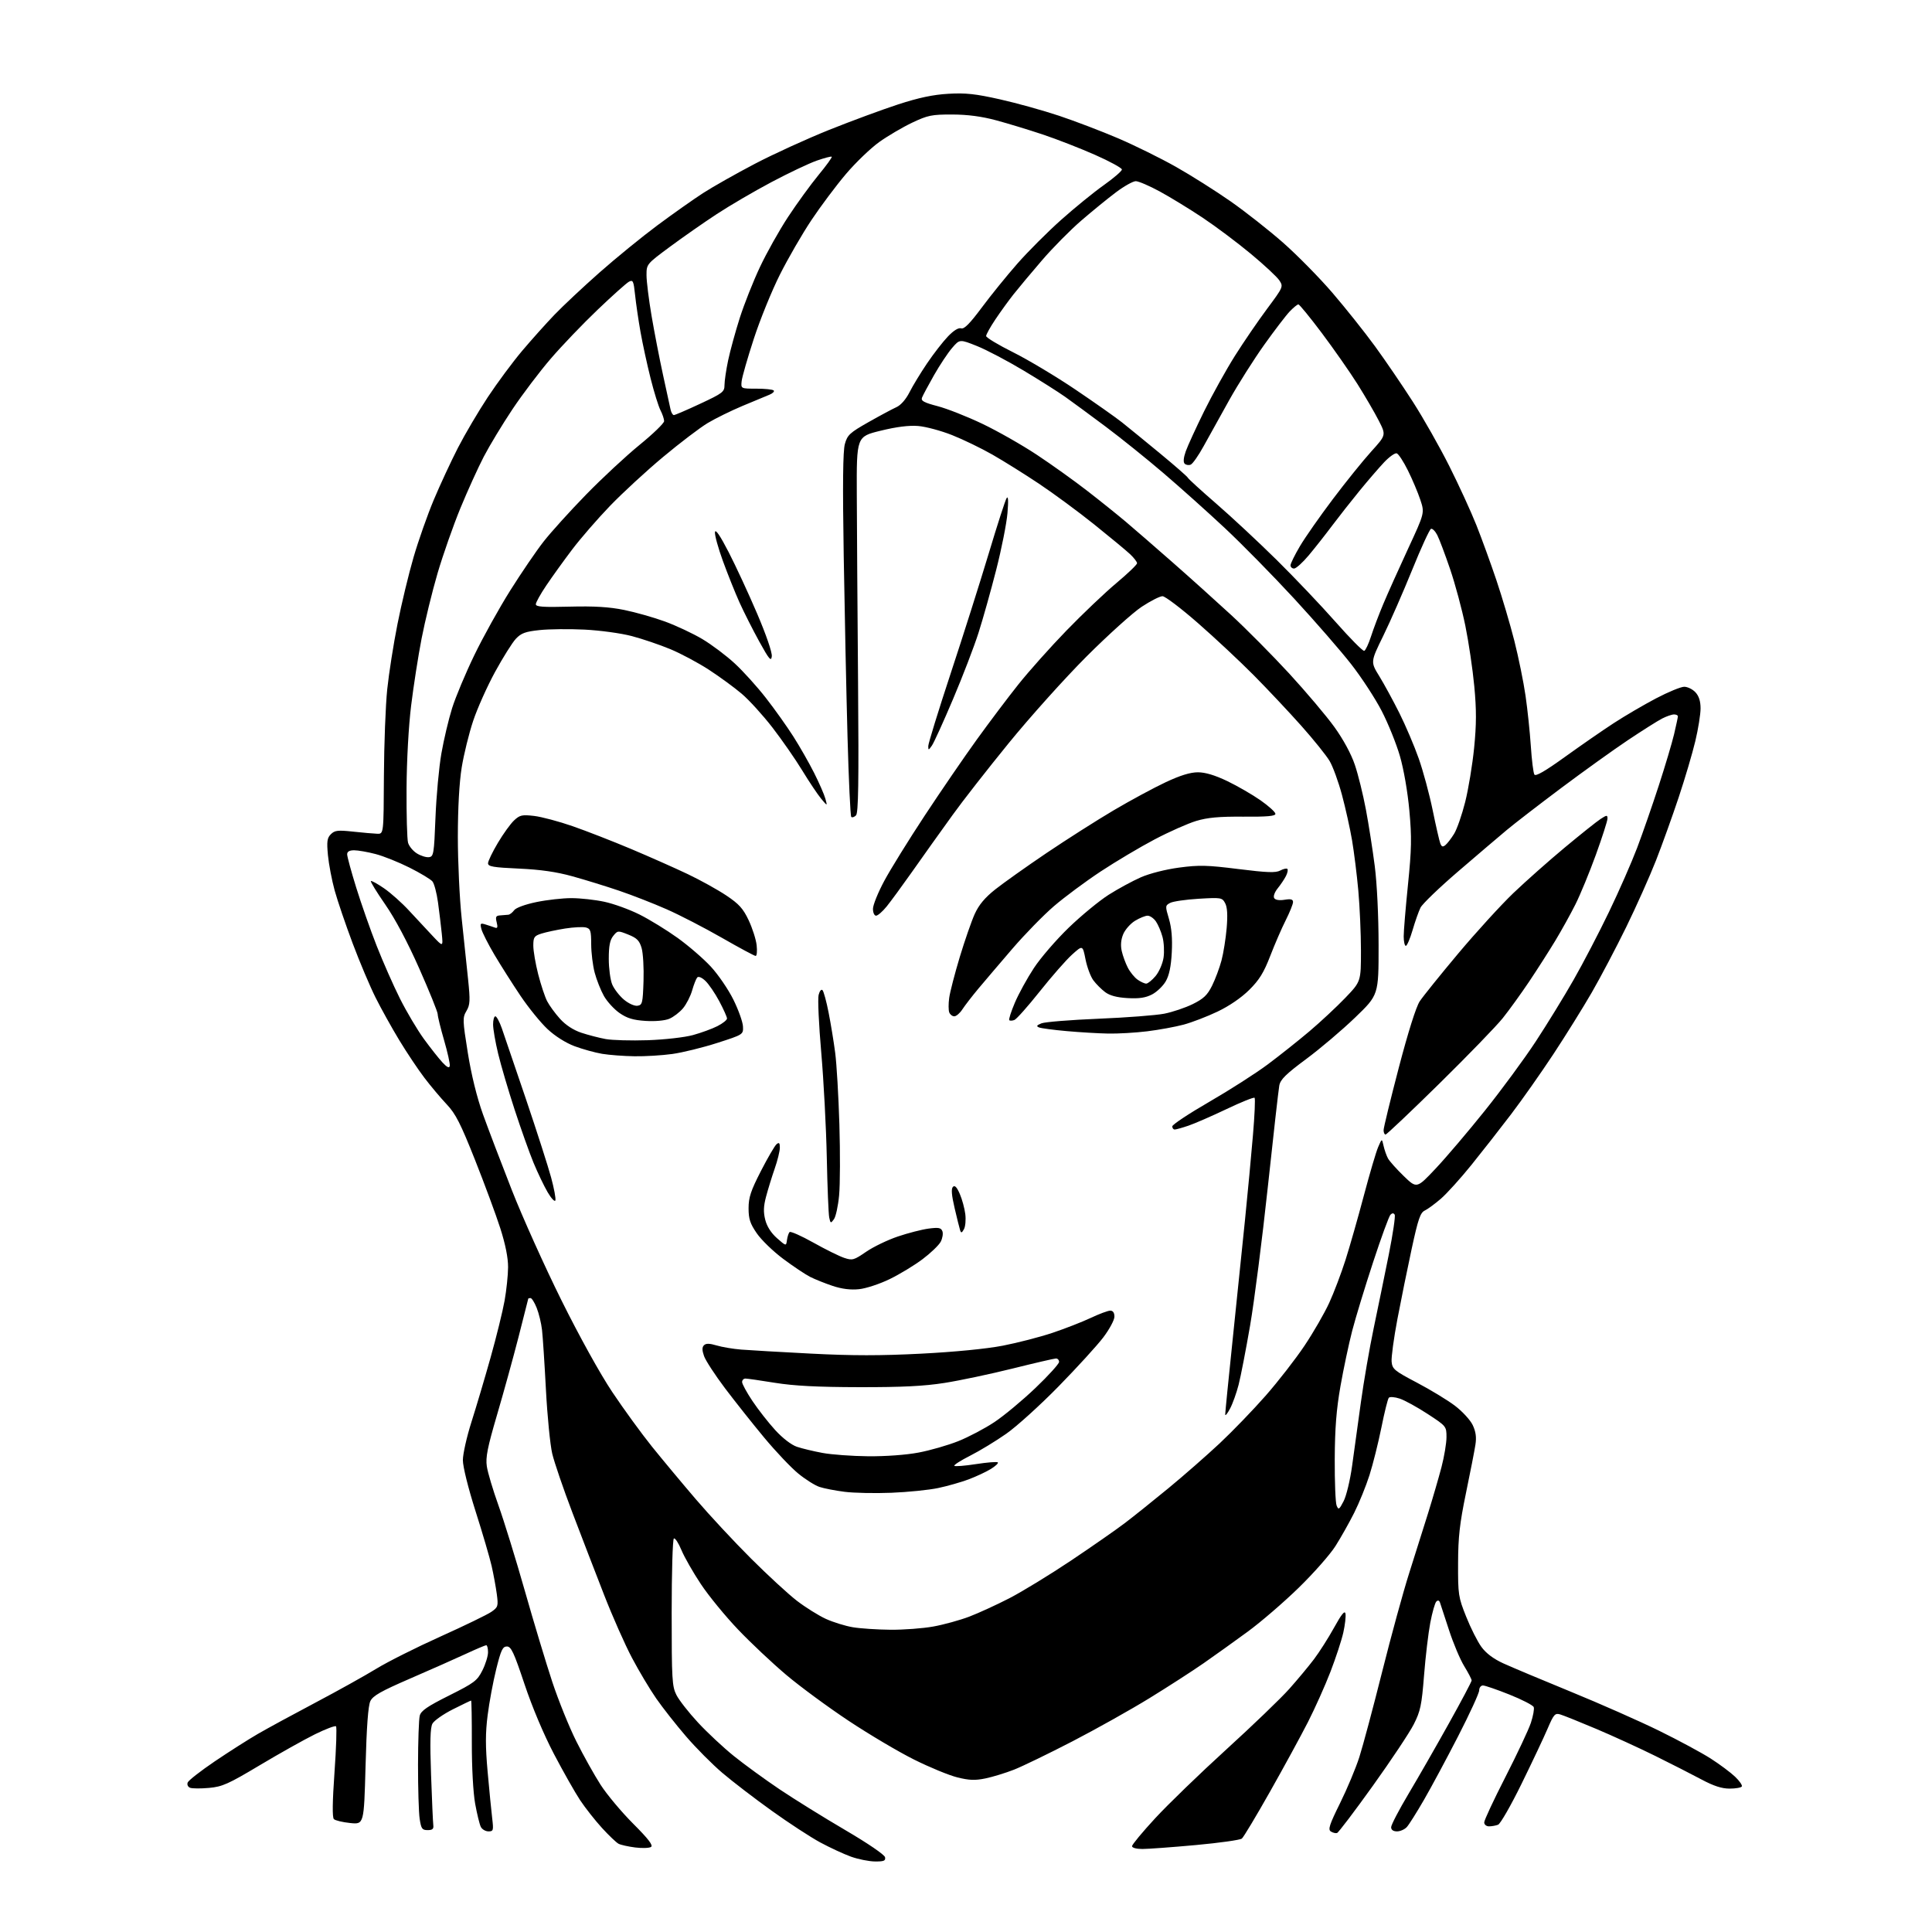 <?xml version="1.0" encoding="UTF-8" standalone="no"?>
<svg 
  version="1.1" 
  xmlns="http://www.w3.org/2000/svg" 
  xmlns:xlink="http://www.w3.org/1999/xlink" 
  xmlns:svg="http://www.w3.org/2000/svg"
  xmlns:rdf="http://www.w3.org/1999/02/22-rdf-syntax-ns#"
  xmlns:cc="http://creativecommons.org/ns#"
  xmlns:dc="http://purl.org/dc/elements/1.1/"
  viewBox="0 0 768 768"
  width="768"
  height="768"
>
<style>svg {background-color: white; }</style>"
<path stroke="none" fill="black" fill-rule="evenodd" d="M347.82,739.96C345.45,739.94 341.15,739.08 338.27,738.05C335.40,737.01 329.91,734.47 326.07,732.40C322.24,730.33 313.56,724.67 306.80,719.82C300.03,714.98 291.21,708.21 287.19,704.79C283.16,701.37 276.64,694.81 272.69,690.21C268.73,685.61 263.41,678.84 260.86,675.17C258.31,671.50 253.97,664.23 251.21,659.00C248.44,653.77 243.46,642.52 240.14,634.00C236.81,625.48 231.15,610.78 227.56,601.35C223.96,591.91 220.35,581.34 219.52,577.85C218.70,574.36 217.57,562.95 217.02,552.50C216.47,542.05 215.77,531.32 215.46,528.65C215.16,525.98 214.20,522.05 213.34,519.90C212.49,517.76 211.38,516.00 210.89,516.00C210.40,516.00 209.99,516.11 209.99,516.25C209.98,516.39 208.24,523.25 206.12,531.50C204.00,539.75 200.15,553.70 197.56,562.50C193.76,575.45 192.99,579.34 193.52,582.90C193.87,585.32 195.96,592.30 198.14,598.40C200.33,604.51 205.05,619.78 208.62,632.35C212.19,644.91 217.11,661.22 219.55,668.60C221.99,675.97 226.29,686.62 229.12,692.25C231.94,697.89 236.28,705.65 238.76,709.50C241.24,713.35 247.05,720.29 251.67,724.92C257.78,731.03 259.72,733.57 258.79,734.19C258.08,734.65 255.25,734.75 252.50,734.40C249.75,734.05 246.77,733.39 245.88,732.92C244.99,732.45 242.03,729.62 239.29,726.63C236.56,723.64 232.64,718.66 230.59,715.58C228.55,712.49 223.87,704.23 220.20,697.23C216.14,689.48 211.56,678.63 208.51,669.50C204.28,656.84 203.19,654.50 201.50,654.50C199.81,654.50 199.15,655.91 197.26,663.50C196.03,668.45 194.49,676.68 193.85,681.80C192.94,688.93 192.94,694.17 193.84,704.30C194.49,711.56 195.30,719.86 195.65,722.75C196.23,727.62 196.13,728.00 194.17,728.00C193.02,728.00 191.66,727.21 191.15,726.25C190.65,725.29 189.63,721.12 188.88,717.00C188.09,712.60 187.54,702.58 187.56,692.75C187.58,683.54 187.45,676.00 187.27,676.00C187.09,676.00 183.83,677.57 180.01,679.49C176.20,681.41 172.54,683.98 171.89,685.20C171.03,686.81 170.88,692.37 171.35,705.46C171.70,715.38 172.10,724.40 172.24,725.50C172.44,727.03 171.92,727.50 170.00,727.50C167.80,727.50 167.42,726.95 166.82,723.00C166.45,720.52 166.16,710.85 166.17,701.50C166.19,692.15 166.49,683.38 166.86,682.00C167.37,680.04 169.88,678.32 178.51,674.00C188.53,668.99 189.70,668.11 191.75,664.04C192.99,661.58 194.00,658.32 194.00,656.79C194.00,655.25 193.68,654.00 193.29,654.00C192.91,654.00 189.19,655.57 185.04,657.50C180.89,659.42 170.98,663.82 163.00,667.27C151.43,672.28 148.25,674.08 147.22,676.22C146.35,678.03 145.73,686.44 145.31,702.08C144.68,725.25 144.68,725.25 139.20,724.68C136.18,724.37 133.27,723.67 132.72,723.12C132.06,722.46 132.14,716.19 132.97,704.50C133.66,694.81 133.93,686.59 133.57,686.24C133.22,685.89 129.46,687.31 125.21,689.40C120.97,691.49 111.11,697.02 103.29,701.69C90.78,709.17 88.37,710.25 83.11,710.72C79.82,711.02 76.44,711.00 75.58,710.67C74.70,710.33 74.28,709.43 74.61,708.57C74.93,707.74 79.76,703.97 85.34,700.19C90.93,696.41 98.65,691.49 102.50,689.26C106.35,687.03 116.70,681.41 125.50,676.76C134.30,672.11 145.14,666.07 149.59,663.35C154.04,660.62 165.51,654.86 175.09,650.55C184.66,646.24 193.77,641.82 195.33,640.73C197.99,638.87 198.12,638.47 197.48,633.63C197.10,630.81 196.18,625.80 195.43,622.50C194.68,619.20 191.80,609.39 189.03,600.70C186.10,591.48 184.00,583.04 184.00,580.43C184.00,577.97 185.54,571.13 187.42,565.23C189.30,559.33 192.73,547.77 195.04,539.55C197.35,531.32 199.84,521.20 200.58,517.05C201.32,512.90 201.95,506.92 201.97,503.76C201.99,500.00 200.92,494.66 198.88,488.27C197.16,482.90 192.62,470.64 188.80,461.01C183.08,446.60 181.09,442.70 177.58,439.00C175.24,436.52 171.26,431.80 168.75,428.50C166.23,425.20 161.72,418.45 158.72,413.50C155.72,408.55 151.47,400.90 149.27,396.50C147.07,392.10 142.98,382.43 140.19,375.00C137.40,367.57 134.18,358.12 133.04,354.00C131.91,349.88 130.70,343.55 130.36,339.95C129.85,334.46 130.04,333.10 131.53,331.61C133.07,330.07 134.29,329.93 140.41,330.59C144.31,331.01 148.62,331.39 150.00,331.43C152.50,331.50 152.50,331.50 152.61,308.50C152.68,295.85 153.27,280.32 153.93,274.00C154.59,267.68 156.43,255.97 158.02,248.00C159.60,240.03 162.47,228.10 164.40,221.50C166.32,214.90 169.94,204.64 172.43,198.70C174.93,192.76 179.25,183.45 182.04,178.01C184.84,172.57 190.20,163.48 193.95,157.81C197.71,152.14 203.82,143.90 207.53,139.50C211.25,135.10 217.03,128.64 220.39,125.14C223.75,121.64 231.82,114.07 238.33,108.32C244.84,102.57 255.19,94.13 261.33,89.57C267.47,85.01 275.67,79.22 279.54,76.72C283.41,74.22 292.65,69.00 300.06,65.12C307.47,61.24 320.73,55.19 329.52,51.66C338.31,48.14 350.68,43.57 357.00,41.51C365.24,38.83 370.91,37.63 377.00,37.28C383.87,36.88 387.80,37.31 397.50,39.49C404.10,40.97 414.68,43.91 421.00,46.02C427.32,48.13 437.90,52.17 444.50,54.99C451.10,57.82 461.43,62.92 467.45,66.32C473.47,69.72 483.22,75.88 489.12,80.00C495.02,84.12 504.44,91.54 510.05,96.47C515.66,101.41 524.49,110.38 529.67,116.41C534.85,122.44 542.47,132.01 546.60,137.67C550.73,143.34 557.50,153.27 561.65,159.74C565.80,166.21 572.31,177.69 576.11,185.26C579.91,192.83 584.77,203.41 586.89,208.76C589.02,214.12 592.60,223.97 594.85,230.65C597.10,237.33 600.31,248.17 601.98,254.74C603.64,261.32 605.65,271.15 606.43,276.60C607.22,282.04 608.16,291.04 608.53,296.60C608.89,302.15 609.53,307.24 609.94,307.90C610.45,308.73 614.23,306.54 622.09,300.88C628.37,296.36 637.10,290.31 641.50,287.45C645.90,284.58 653.46,280.16 658.29,277.62C663.13,275.08 668.17,273.00 669.50,273.00C670.83,273.00 672.84,273.98 673.96,275.19C675.35,276.68 676.00,278.73 676.00,281.61C676.00,283.94 675.07,289.78 673.92,294.58C672.78,299.39 669.81,309.44 667.32,316.91C664.83,324.39 660.77,335.68 658.30,342.00C655.82,348.32 650.49,360.25 646.46,368.50C642.42,376.75 636.26,388.45 632.77,394.50C629.28,400.55 622.41,411.57 617.52,419.00C612.62,426.43 605.02,437.23 600.63,443.00C596.24,448.77 589.15,457.83 584.87,463.13C580.59,468.43 575.16,474.44 572.80,476.49C570.43,478.53 567.54,480.66 566.37,481.21C564.60,482.04 563.73,484.58 561.18,496.36C559.50,504.14 556.94,516.71 555.50,524.31C554.06,531.91 553.02,539.56 553.19,541.31C553.47,544.24 554.29,544.92 563.22,549.61C568.57,552.42 575.36,556.54 578.32,558.77C581.27,561.01 584.47,564.47 585.42,566.48C586.66,569.09 586.97,571.32 586.50,574.31C586.15,576.62 584.46,585.25 582.75,593.50C580.24,605.65 579.64,610.97 579.61,621.50C579.57,633.88 579.72,634.89 582.82,642.64C584.60,647.12 587.32,652.52 588.86,654.64C590.72,657.20 593.65,659.41 597.58,661.21C600.84,662.70 612.95,667.79 624.50,672.52C636.05,677.24 651.80,684.21 659.50,687.99C667.20,691.77 676.42,696.74 680.00,699.03C683.58,701.32 687.94,704.58 689.71,706.26C691.48,707.94 692.69,709.70 692.40,710.16C692.12,710.62 689.92,711.00 687.52,711.00C684.42,711.00 681.19,709.95 676.33,707.35C672.57,705.34 664.33,701.14 658.00,698.01C651.67,694.88 641.10,690.04 634.50,687.25C627.90,684.46 621.47,681.88 620.20,681.51C618.14,680.90 617.63,681.47 615.20,687.15C613.72,690.62 609.05,700.50 604.84,709.09C600.63,717.68 596.43,725.00 595.51,725.36C594.59,725.71 592.97,726.00 591.92,726.00C590.84,726.00 590.00,725.31 590.00,724.43C590.00,723.56 593.80,715.42 598.45,706.34C603.09,697.26 607.63,687.61 608.54,684.88C609.44,682.16 609.96,679.33 609.68,678.60C609.40,677.87 605.08,675.64 600.08,673.64C595.08,671.64 590.31,670.00 589.49,670.00C588.67,670.00 588.00,670.88 588.00,671.95C588.00,673.02 584.23,681.23 579.62,690.20C575.01,699.16 568.90,710.55 566.03,715.50C563.17,720.45 560.12,725.29 559.26,726.25C558.40,727.21 556.63,728.00 555.35,728.00C553.83,728.00 553.00,727.41 553.00,726.34C553.00,725.43 556.11,719.46 559.90,713.09C563.70,706.72 570.90,694.16 575.90,685.18C580.91,676.20 585.00,668.47 585.00,668.00C585.00,667.52 583.67,664.97 582.05,662.32C580.42,659.67 577.71,653.23 576.01,648.00C574.32,642.77 572.71,637.86 572.43,637.08C572.11,636.16 571.59,636.01 570.95,636.65C570.42,637.18 569.34,640.97 568.56,645.06C567.78,649.15 566.66,658.58 566.08,666.00C565.14,677.91 564.65,680.21 561.96,685.50C560.28,688.80 552.96,699.79 545.70,709.92C538.44,720.05 532.05,728.48 531.50,728.65C530.95,728.83 529.84,728.55 529.04,728.05C527.83,727.28 528.45,725.38 532.68,716.81C535.49,711.14 538.94,702.90 540.35,698.50C541.76,694.10 545.85,678.80 549.44,664.50C553.03,650.20 557.84,632.65 560.12,625.50C562.40,618.35 565.79,607.62 567.64,601.66C569.50,595.70 571.91,587.40 573.01,583.22C574.10,579.04 575.00,573.67 575.00,571.29C575.00,567.00 574.93,566.91 567.48,562.05C563.35,559.35 558.35,556.61 556.39,555.96C554.42,555.31 552.48,555.17 552.07,555.64C551.66,556.11 550.33,561.45 549.12,567.50C547.90,573.55 545.77,582.06 544.39,586.40C543.00,590.75 540.27,597.48 538.31,601.37C536.36,605.26 533.02,611.18 530.90,614.53C528.79,617.89 522.20,625.36 516.28,631.13C510.35,636.91 501.23,644.77 496.00,648.60C490.77,652.43 482.87,658.09 478.44,661.17C474.01,664.25 464.34,670.49 456.94,675.04C449.55,679.59 435.77,687.31 426.33,692.20C416.89,697.08 406.42,702.16 403.06,703.48C399.71,704.79 394.61,706.35 391.73,706.95C387.59,707.80 385.25,707.72 380.50,706.52C377.20,705.70 369.49,702.52 363.36,699.46C357.23,696.41 345.53,689.48 337.36,684.06C329.19,678.64 318.00,670.41 312.50,665.76C307.00,661.12 298.39,653.01 293.38,647.75C288.36,642.49 281.72,634.39 278.63,629.74C275.54,625.10 272.05,618.99 270.88,616.17C269.71,613.35 268.36,611.28 267.87,611.58C267.39,611.87 267.00,625.16 267.00,641.10C267.00,667.63 267.16,670.40 268.91,673.82C269.96,675.87 273.81,680.80 277.48,684.75C281.15,688.71 287.57,694.71 291.76,698.08C295.95,701.45 304.13,707.40 309.94,711.31C315.75,715.21 327.47,722.49 335.99,727.48C345.00,732.76 351.62,737.28 351.82,738.28C352.09,739.70 351.38,739.99 347.82,739.96zM454.12,735.00C451.75,735.00 450.00,734.53 450.00,733.88C450.00,733.27 454.13,728.28 459.18,722.81C464.23,717.33 476.94,705.03 487.43,695.48C497.92,685.93 509.20,675.08 512.50,671.37C515.80,667.66 520.23,662.35 522.33,659.56C524.44,656.78 528.04,651.12 530.32,647.00C533.31,641.59 534.57,640.05 534.85,641.46C535.05,642.53 534.67,645.91 533.99,648.96C533.31,652.01 531.01,659.02 528.88,664.55C526.75,670.07 522.72,679.07 519.93,684.55C517.14,690.02 510.36,702.45 504.87,712.17C499.38,721.89 494.34,730.30 493.66,730.86C492.99,731.42 484.75,732.58 475.34,733.44C465.94,734.30 456.39,735.00 454.12,735.00zM354.00,647.85C359.23,647.89 366.88,647.32 371.00,646.57C375.12,645.83 381.54,644.06 385.27,642.65C388.99,641.23 396.19,637.93 401.27,635.31C406.34,632.69 417.32,625.98 425.66,620.41C433.99,614.83 443.67,608.09 447.16,605.44C450.64,602.79 458.45,596.54 464.50,591.56C470.55,586.58 479.69,578.56 484.83,573.76C489.96,568.95 498.21,560.40 503.16,554.76C508.11,549.11 515.04,540.20 518.56,534.94C522.08,529.68 526.49,522.03 528.37,517.94C530.25,513.85 533.17,506.15 534.86,500.84C536.55,495.53 539.82,484.06 542.13,475.34C544.44,466.63 547.00,457.93 547.83,456.00C549.33,452.50 549.33,452.50 549.99,455.50C550.36,457.15 551.15,459.40 551.75,460.50C552.36,461.60 555.17,464.75 558.01,467.50C563.18,472.50 563.18,472.50 570.71,464.50C574.86,460.10 583.64,449.77 590.23,441.54C596.83,433.31 605.93,420.94 610.46,414.04C614.99,407.14 621.77,396.10 625.53,389.50C629.30,382.90 635.63,370.75 639.60,362.50C643.58,354.25 648.61,342.77 650.80,337.00C652.98,331.23 656.84,320.13 659.37,312.34C661.91,304.56 664.65,295.33 665.48,291.84C666.30,288.35 666.98,285.16 666.99,284.75C666.99,284.34 666.30,284.00 665.45,284.00C664.60,284.00 662.46,284.74 660.70,285.64C658.94,286.55 652.82,290.41 647.11,294.23C641.40,298.05 629.47,306.61 620.61,313.24C611.75,319.88 602.02,327.38 599.00,329.91C595.98,332.43 587.31,339.81 579.75,346.31C572.18,352.80 565.40,359.33 564.67,360.81C563.94,362.29 562.52,366.31 561.52,369.75C560.51,373.19 559.30,376.00 558.84,376.00C558.38,376.00 558.00,374.31 557.99,372.25C557.98,370.19 558.75,360.94 559.69,351.70C561.13,337.49 561.22,332.94 560.24,322.20C559.57,314.77 558.01,305.79 556.49,300.56C555.07,295.65 551.81,287.57 549.25,282.62C546.69,277.66 541.24,269.31 537.14,264.06C533.04,258.80 522.84,247.07 514.48,238.00C506.12,228.93 493.70,216.29 486.89,209.92C480.08,203.55 469.10,193.72 462.50,188.08C455.90,182.43 445.55,174.11 439.50,169.58C433.45,165.06 426.25,159.76 423.50,157.81C420.75,155.85 413.27,151.12 406.88,147.29C400.49,143.46 392.17,139.08 388.38,137.56C381.50,134.81 381.50,134.81 378.50,138.29C376.84,140.20 373.60,145.08 371.29,149.13C368.99,153.18 366.83,157.22 366.50,158.09C366.03,159.35 367.30,160.04 372.70,161.45C376.44,162.42 384.45,165.58 390.50,168.47C396.55,171.35 406.32,176.91 412.20,180.81C418.09,184.71 427.09,191.15 432.20,195.12C437.32,199.08 444.20,204.61 447.50,207.39C450.80,210.17 459.12,217.40 466.00,223.44C472.88,229.48 483.40,238.94 489.39,244.46C495.38,249.98 505.77,260.46 512.48,267.74C519.18,275.03 527.26,284.59 530.43,288.99C533.97,293.90 537.12,299.71 538.57,304.02C539.88,307.87 541.85,315.86 542.96,321.77C544.07,327.67 545.66,337.81 546.49,344.30C547.38,351.28 548.00,364.15 548.01,375.80C548.02,395.50 548.02,395.50 538.67,404.50C533.53,409.45 524.77,416.88 519.21,421.00C511.17,426.96 508.98,429.12 508.54,431.50C508.23,433.15 506.17,451.38 503.96,472.00C501.75,492.62 498.58,517.38 496.92,527.00C495.26,536.62 493.21,547.18 492.37,550.45C491.53,553.73 490.00,558.00 488.96,559.95C487.93,561.90 487.07,562.96 487.04,562.31C487.02,561.65 488.34,548.38 489.97,532.81C491.60,517.24 493.82,495.73 494.90,485.00C495.99,474.27 497.41,459.08 498.07,451.22C498.74,443.37 499.03,436.70 498.72,436.39C498.41,436.08 493.38,438.10 487.54,440.89C481.70,443.67 474.90,446.63 472.43,447.47C469.95,448.31 467.50,449.00 466.97,449.00C466.43,449.00 466.00,448.44 466.00,447.75C466.00,447.06 472.62,442.67 480.70,438.00C488.79,433.32 499.25,426.63 503.95,423.12C508.65,419.61 516.10,413.69 520.50,409.97C524.90,406.25 531.31,400.27 534.75,396.69C541.00,390.17 541.00,390.17 541.00,377.84C540.99,371.05 540.52,360.32 539.95,354.00C539.38,347.68 538.25,338.68 537.46,334.00C536.66,329.32 534.86,321.23 533.46,316.01C532.06,310.79 529.85,304.72 528.54,302.51C527.24,300.31 522.17,294.00 517.27,288.50C512.37,283.00 503.90,273.99 498.43,268.47C492.97,262.96 482.99,253.62 476.24,247.72C469.50,241.82 463.14,237.00 462.11,237.00C461.07,237.00 457.36,238.89 453.86,241.19C450.36,243.50 440.50,252.39 431.94,260.94C423.38,269.50 409.43,285.03 400.94,295.46C392.45,305.88 382.43,318.71 378.68,323.96C374.93,329.20 371.20,334.40 370.40,335.50C369.60,336.60 365.92,341.79 362.22,347.04C358.52,352.28 354.15,358.24 352.50,360.29C350.85,362.33 348.94,364.00 348.25,364.00C347.55,364.00 347.01,362.79 347.02,361.25C347.03,359.74 349.05,354.74 351.52,350.15C353.98,345.56 361.23,333.86 367.63,324.15C374.03,314.44 383.32,300.88 388.28,294.01C393.24,287.14 400.68,277.26 404.82,272.07C408.96,266.87 417.55,257.24 423.92,250.67C430.29,244.10 439.21,235.61 443.75,231.81C448.29,228.01 452.00,224.45 452.00,223.90C452.00,223.35 450.76,221.74 449.25,220.31C447.74,218.89 441.32,213.57 435.00,208.50C428.68,203.43 418.77,196.13 413.00,192.28C407.23,188.43 398.90,183.23 394.50,180.72C390.10,178.20 382.90,174.72 378.50,172.97C374.10,171.22 368.02,169.59 365.00,169.34C361.29,169.04 356.40,169.66 350.00,171.23C340.50,173.56 340.50,173.56 340.59,196.53C340.63,209.16 340.86,242.76 341.09,271.20C341.41,311.30 341.22,323.17 340.27,324.13C339.59,324.81 338.75,325.08 338.39,324.73C338.04,324.38 337.37,310.01 336.90,292.79C336.43,275.58 335.75,243.28 335.39,221.00C334.93,192.50 335.07,179.32 335.85,176.50C336.85,172.90 337.78,172.04 345.23,167.81C349.78,165.23 354.78,162.56 356.33,161.86C358.06,161.10 360.09,158.78 361.53,155.95C362.82,153.39 365.98,148.19 368.55,144.40C371.12,140.60 374.84,135.81 376.82,133.75C379.11,131.35 381.01,130.19 382.07,130.52C383.28,130.91 385.52,128.64 390.26,122.27C393.84,117.45 400.22,109.58 404.43,104.79C408.63,100.01 416.44,92.19 421.79,87.42C427.13,82.65 434.75,76.45 438.73,73.63C442.70,70.81 445.96,68.00 445.98,67.39C445.99,66.79 441.16,64.15 435.25,61.54C429.34,58.93 420.00,55.29 414.50,53.46C409.00,51.62 400.68,49.09 396.00,47.83C390.17,46.26 384.67,45.54 378.50,45.52C370.39,45.50 368.82,45.82 362.61,48.76C358.82,50.56 352.93,54.02 349.52,56.45C346.12,58.88 340.15,64.61 336.27,69.18C332.39,73.76 326.21,82.00 322.55,87.50C318.88,93.00 313.25,102.74 310.03,109.15C306.81,115.55 302.14,127.03 299.66,134.65C297.17,142.27 295.00,149.85 294.82,151.50C294.50,154.50 294.50,154.50 300.67,154.50C304.06,154.50 307.16,154.82 307.55,155.21C307.94,155.60 307.19,156.36 305.88,156.90C304.57,157.43 299.76,159.44 295.18,161.35C290.61,163.27 284.36,166.34 281.31,168.17C278.26,170.00 270.30,176.05 263.63,181.62C256.96,187.18 247.44,195.96 242.47,201.12C237.50,206.28 230.72,214.10 227.40,218.50C224.07,222.90 219.47,229.29 217.18,232.70C214.88,236.10 213.00,239.48 213.00,240.20C213.00,241.22 215.88,241.43 226.47,241.15C236.22,240.90 242.18,241.26 248.09,242.46C252.58,243.37 259.88,245.44 264.32,247.06C268.75,248.68 275.44,251.81 279.17,254.03C282.90,256.25 288.71,260.62 292.08,263.74C295.46,266.86 301.03,273.03 304.47,277.46C307.92,281.88 312.80,288.74 315.33,292.71C317.86,296.67 321.58,303.19 323.61,307.21C325.63,311.22 327.65,315.85 328.10,317.50C328.93,320.50 328.93,320.50 326.42,317.50C325.05,315.85 321.67,310.81 318.92,306.30C316.18,301.79 310.83,294.10 307.05,289.20C303.26,284.30 297.77,278.26 294.83,275.77C291.90,273.28 286.03,268.99 281.79,266.23C277.55,263.47 270.65,259.79 266.47,258.05C262.28,256.31 255.40,253.97 251.18,252.86C246.92,251.73 238.55,250.59 232.40,250.28C226.30,249.98 218.22,250.06 214.46,250.47C208.81,251.07 207.17,251.68 205.05,253.94C203.64,255.45 199.93,261.37 196.80,267.09C193.67,272.82 189.76,281.56 188.10,286.53C186.44,291.49 184.39,299.82 183.54,305.03C182.57,311.04 182.01,321.12 182.00,332.64C182.00,342.62 182.69,357.25 183.53,365.14C184.37,373.04 185.51,383.90 186.07,389.28C186.95,397.80 186.87,399.42 185.42,401.87C183.85,404.52 183.88,405.50 185.96,418.50C187.37,427.29 189.56,436.18 191.97,442.91C194.06,448.73 199.22,462.27 203.43,473.00C207.64,483.73 216.51,503.44 223.15,516.82C230.28,531.18 238.56,546.14 243.39,553.36C247.88,560.08 254.98,569.84 259.16,575.04C263.35,580.24 271.21,589.67 276.63,596.00C282.04,602.33 291.89,612.91 298.51,619.51C305.13,626.12 313.34,633.68 316.76,636.32C320.18,638.95 325.37,642.19 328.28,643.53C331.20,644.86 336.04,646.36 339.04,646.86C342.04,647.36 348.77,647.80 354.00,647.85zM534.12,596.72C535.19,594.65 536.71,588.35 537.48,582.72C538.26,577.10 539.83,565.73 540.97,557.45C542.11,549.17 544.40,535.90 546.07,527.95C547.73,520.00 550.44,506.83 552.07,498.69C553.70,490.54 554.75,483.41 554.41,482.85C553.98,482.15 553.44,482.16 552.73,482.87C552.16,483.44 549.05,491.92 545.84,501.71C542.62,511.49 538.88,523.77 537.52,529.00C536.17,534.23 534.07,544.12 532.86,551.00C531.23,560.27 530.64,567.76 530.58,580.00C530.54,589.08 530.87,597.40 531.33,598.50C532.08,600.30 532.35,600.13 534.12,596.72zM354.34,593.40C347.83,593.66 339.47,593.49 335.77,593.02C332.07,592.55 327.57,591.68 325.77,591.08C323.97,590.49 320.16,588.09 317.31,585.75C314.45,583.41 308.37,577.00 303.80,571.50C299.23,566.00 292.23,557.18 288.24,551.90C284.26,546.62 280.49,540.84 279.87,539.07C279.06,536.74 279.05,535.55 279.84,534.76C280.63,533.97 282.02,533.99 284.84,534.83C286.99,535.48 291.39,536.22 294.62,536.48C297.86,536.74 310.40,537.47 322.50,538.09C338.79,538.93 350.15,538.93 366.25,538.10C379.49,537.42 392.17,536.18 398.62,534.93C404.46,533.80 413.34,531.51 418.36,529.83C423.38,528.15 430.23,525.47 433.59,523.89C436.95,522.30 440.44,521.00 441.35,521.00C442.43,521.00 443.00,521.83 443.00,523.40C443.00,524.72 441.00,528.43 438.56,531.65C436.12,534.87 428.13,543.62 420.81,551.10C413.49,558.58 404.12,567.06 400.00,569.94C395.88,572.83 389.42,576.75 385.65,578.66C381.88,580.57 379.05,582.38 379.36,582.69C379.67,583.00 383.56,582.69 388.00,582.00C392.44,581.31 396.34,581.00 396.65,581.32C396.97,581.63 395.71,582.82 393.86,583.95C392.01,585.09 388.06,586.93 385.08,588.06C382.10,589.18 376.63,590.74 372.92,591.52C369.22,592.30 360.86,593.14 354.34,593.40zM345.14,578.89C352.03,578.95 360.19,578.36 365.14,577.42C369.74,576.56 376.84,574.51 380.93,572.88C385.01,571.25 391.49,567.84 395.32,565.29C399.15,562.74 406.49,556.63 411.64,551.71C416.79,546.79 421.00,542.14 421.00,541.38C421.00,540.62 420.44,540.01 419.75,540.02C419.06,540.03 411.30,541.83 402.50,544.02C393.70,546.21 381.55,548.78 375.50,549.73C367.31,551.02 358.62,551.45 341.50,551.42C324.91,551.39 315.59,550.90 308.07,549.69C302.34,548.76 297.05,548.00 296.32,548.00C295.60,548.00 295.00,548.62 295.00,549.39C295.00,550.15 296.85,553.54 299.11,556.92C301.37,560.31 305.44,565.50 308.15,568.47C311.10,571.70 314.57,574.37 316.79,575.12C318.83,575.81 323.43,576.91 327.00,577.57C330.57,578.23 338.74,578.83 345.14,578.89zM341.50,512.47C338.12,512.82 334.72,512.40 331.00,511.17C327.98,510.16 323.93,508.54 322.00,507.56C320.07,506.57 315.27,503.36 311.32,500.41C307.36,497.46 302.66,492.91 300.85,490.28C298.17,486.39 297.57,484.56 297.57,480.29C297.57,475.99 298.45,473.35 302.48,465.49C305.18,460.23 307.98,455.43 308.69,454.84C309.71,454.00 310.00,454.31 310.00,456.22C310.00,457.58 309.08,461.34 307.94,464.59C306.81,467.84 305.28,472.82 304.53,475.65C303.50,479.52 303.42,481.82 304.20,484.90C304.87,487.54 306.54,490.15 308.87,492.20C312.50,495.39 312.50,495.39 312.83,492.95C313.02,491.60 313.48,490.17 313.86,489.77C314.25,489.37 318.51,491.26 323.33,493.96C328.16,496.67 333.68,499.40 335.60,500.03C338.85,501.11 339.44,500.94 344.29,497.61C347.16,495.64 352.82,492.91 356.87,491.54C360.93,490.16 366.43,488.75 369.10,488.39C373.13,487.86 374.08,488.04 374.62,489.44C374.97,490.37 374.66,492.26 373.93,493.64C373.19,495.01 369.94,498.13 366.72,500.55C363.49,502.98 357.62,506.54 353.67,508.46C349.73,510.38 344.25,512.19 341.50,512.47zM383.18,488.63C382.32,490.17 382.05,490.23 381.65,489.00C381.38,488.18 380.40,484.20 379.46,480.18C378.26,475.03 378.06,472.54 378.81,471.79C379.55,471.05 380.36,471.89 381.54,474.62C382.46,476.75 383.44,480.36 383.72,482.63C384.00,484.90 383.76,487.60 383.18,488.63zM331.50,484.66C330.24,486.39 330.13,486.35 329.63,484.00C329.34,482.62 328.90,471.82 328.66,460.00C328.41,448.18 327.42,429.46 326.46,418.41C325.49,407.35 325.02,397.05 325.41,395.51C325.81,393.92 326.48,393.10 326.96,393.61C327.43,394.10 328.52,398.10 329.38,402.50C330.25,406.90 331.43,414.10 332.00,418.50C332.58,422.90 333.33,435.73 333.67,447.00C334.01,458.27 333.96,470.95 333.56,475.16C333.17,479.38 332.24,483.65 331.50,484.66zM220.77,477.18C220.54,477.88 219.16,476.42 217.71,473.95C216.26,471.47 213.73,466.18 212.08,462.20C210.44,458.22 207.05,448.70 204.55,441.04C202.05,433.38 199.10,423.38 198.01,418.81C196.91,414.24 196.01,409.04 196.01,407.25C196.00,405.46 196.41,404.00 196.91,404.00C197.40,404.00 198.56,406.14 199.48,408.75C200.40,411.36 204.71,424.02 209.06,436.88C213.41,449.74 217.92,463.79 219.08,468.09C220.25,472.39 221.01,476.48 220.77,477.18zM550.78,451.00C550.35,451.00 550.00,450.21 550.00,449.25C550.00,448.29 552.71,437.17 556.01,424.54C559.74,410.29 562.91,400.23 564.36,398.04C565.65,396.09 572.55,387.52 579.70,379.00C586.85,370.48 596.71,359.68 601.60,355.00C606.50,350.32 615.67,342.19 622.00,336.92C628.33,331.65 634.74,326.54 636.25,325.56C638.73,323.95 639.00,323.93 639.00,325.40C639.00,326.30 636.92,332.76 634.39,339.77C631.85,346.77 628.19,355.65 626.26,359.50C624.33,363.35 620.71,369.88 618.22,374.00C615.73,378.12 611.06,385.42 607.85,390.21C604.63,395.00 599.93,401.52 597.38,404.71C594.84,407.89 583.49,419.61 572.16,430.75C560.83,441.89 551.21,451.00 550.78,451.00zM178.79,423.73C178.95,422.96 177.94,418.37 176.54,413.55C175.14,408.72 173.99,404.04 173.99,403.14C173.98,402.24 170.68,394.07 166.66,385.00C162.07,374.62 157.06,365.19 153.17,359.59C149.77,354.68 147.19,350.48 147.43,350.24C147.66,350.00 150.03,351.30 152.67,353.12C155.32,354.94 159.78,358.92 162.59,361.97C165.40,365.01 169.60,369.52 171.93,372.00C176.16,376.50 176.16,376.50 175.60,371.00C175.29,367.98 174.62,362.45 174.11,358.71C173.60,354.98 172.61,351.23 171.90,350.38C171.19,349.52 167.10,347.06 162.80,344.90C158.50,342.74 152.42,340.30 149.28,339.49C146.15,338.67 142.32,338.00 140.79,338.00C138.89,338.00 138.00,338.51 138.00,339.61C138.00,340.50 139.62,346.46 141.61,352.86C143.60,359.26 147.25,369.68 149.74,376.00C152.22,382.32 156.39,391.77 159.01,397.00C161.64,402.23 165.91,409.43 168.51,413.00C171.12,416.57 174.43,420.77 175.87,422.32C177.70,424.29 178.59,424.72 178.79,423.73zM252.18,419.88C247.95,419.82 242.18,419.38 239.35,418.91C236.51,418.43 231.59,417.07 228.40,415.88C224.90,414.57 220.64,411.88 217.67,409.10C214.95,406.57 210.11,400.61 206.91,395.86C203.71,391.10 199.05,383.75 196.54,379.52C194.04,375.29 191.71,370.69 191.36,369.30C190.79,367.01 190.94,366.85 193.11,367.53C194.43,367.94 196.09,368.49 196.80,368.76C197.76,369.12 197.93,368.56 197.44,366.63C196.89,364.43 197.13,363.98 198.89,363.88C200.05,363.81 201.49,363.69 202.08,363.62C202.67,363.56 203.71,362.75 204.38,361.83C205.10,360.85 208.76,359.51 213.26,358.58C217.47,357.71 223.75,357.01 227.21,357.02C230.67,357.03 236.52,357.67 240.21,358.46C243.90,359.24 250.20,361.52 254.21,363.53C258.22,365.54 265.04,369.73 269.37,372.84C273.70,375.95 279.64,381.08 282.57,384.25C285.49,387.41 289.53,393.31 291.53,397.37C293.54,401.42 295.25,406.21 295.34,407.99C295.50,411.24 295.50,411.24 285.09,414.59C279.37,416.43 271.35,418.40 267.27,418.97C263.19,419.54 256.40,419.95 252.18,419.88zM257.50,413.50C264.18,413.27 272.14,412.37 275.46,411.46C278.73,410.56 283.12,408.96 285.21,407.89C287.29,406.83 289.00,405.47 289.00,404.87C289.00,404.27 287.61,401.17 285.91,397.98C284.21,394.79 281.72,391.15 280.39,389.90C278.96,388.55 277.64,388.01 277.16,388.56C276.71,389.08 275.80,391.39 275.14,393.70C274.48,396.02 272.84,399.22 271.49,400.83C270.14,402.43 267.69,404.30 266.03,404.99C264.25,405.72 260.40,406.07 256.62,405.83C251.71,405.51 249.29,404.78 246.28,402.70C244.12,401.20 241.32,398.14 240.06,395.90C238.80,393.66 237.15,389.50 236.40,386.66C235.64,383.82 235.02,378.74 235.01,375.37C235.00,369.99 234.74,369.17 232.91,368.69C231.76,368.39 228.05,368.57 224.66,369.10C221.27,369.64 217.04,370.54 215.25,371.11C212.34,372.04 212.00,372.55 212.00,375.92C212.00,377.99 212.87,383.10 213.94,387.28C215.01,391.46 216.61,396.29 217.50,398.00C218.39,399.72 220.69,402.87 222.62,405.00C224.86,407.48 227.91,409.47 231.08,410.53C233.80,411.43 238.16,412.56 240.76,413.04C243.37,413.51 250.90,413.72 257.50,413.50zM440.53,410.86C436.66,410.79 429.24,410.35 424.03,409.88C418.82,409.42 413.87,408.76 413.03,408.42C411.85,407.94 412.07,407.57 414.00,406.79C415.38,406.24 425.57,405.42 436.67,404.96C447.76,404.51 459.52,403.60 462.81,402.96C466.10,402.31 471.20,400.59 474.14,399.14C478.45,397.01 479.95,395.58 481.82,391.82C483.10,389.25 484.78,384.75 485.56,381.82C486.34,378.89 487.26,373.09 487.62,368.93C488.06,363.70 487.87,360.63 487.02,359.04C485.82,356.80 485.45,356.74 476.48,357.27C471.37,357.58 466.27,358.32 465.15,358.92C463.18,359.97 463.16,360.19 464.67,365.25C465.73,368.83 466.09,373.06 465.80,378.58C465.51,384.20 464.77,387.72 463.40,390.09C462.32,391.96 459.87,394.31 457.97,395.30C455.41,396.63 452.86,397.02 448.26,396.76C443.99,396.52 441.17,395.77 439.32,394.39C437.84,393.28 435.73,391.18 434.64,389.71C433.54,388.25 432.14,384.49 431.51,381.36C430.38,375.67 430.38,375.67 426.14,379.49C423.81,381.59 418.05,388.17 413.33,394.10C408.62,400.03 404.07,405.14 403.24,405.46C402.40,405.78 401.48,405.82 401.20,405.54C400.92,405.25 401.92,402.13 403.42,398.60C404.92,395.07 408.32,388.87 410.98,384.83C413.63,380.78 419.88,373.55 424.86,368.74C429.84,363.94 436.97,358.07 440.71,355.69C444.44,353.32 450.21,350.19 453.51,348.74C457.00,347.21 463.39,345.59 468.72,344.88C476.64,343.82 479.89,343.90 492.28,345.46C503.75,346.89 507.10,347.01 508.91,346.05C510.15,345.38 511.43,345.10 511.75,345.41C512.07,345.73 511.81,347.01 511.18,348.25C510.55,349.49 509.07,351.69 507.89,353.15C506.68,354.65 506.08,356.32 506.51,357.01C506.97,357.76 508.53,358.01 510.63,357.67C513.17,357.26 514.00,357.49 514.00,358.59C514.00,359.40 512.69,362.64 511.10,365.80C509.50,368.96 506.73,375.35 504.94,380.00C502.38,386.63 500.59,389.54 496.59,393.50C493.46,396.61 488.61,399.93 484.00,402.12C479.88,404.09 473.80,406.42 470.50,407.31C467.20,408.19 460.69,409.39 456.03,409.96C451.37,410.53 444.39,410.94 440.53,410.86zM379.35,404.00C378.57,404.00 377.67,403.30 377.34,402.44C377.01,401.59 377.00,398.99 377.32,396.67C377.64,394.34 379.53,387.06 381.51,380.47C383.50,373.89 386.18,366.18 387.46,363.34C389.13,359.67 391.49,356.84 395.65,353.54C398.87,350.99 408.02,344.49 416.00,339.10C423.98,333.72 435.99,326.07 442.70,322.11C449.41,318.15 458.70,313.14 463.35,310.96C469.16,308.23 473.16,307.00 476.18,307.00C479.13,307.00 482.95,308.15 487.89,310.51C491.92,312.45 497.87,315.89 501.11,318.16C504.35,320.43 507.00,322.84 507.00,323.51C507.00,324.42 503.69,324.71 494.25,324.64C484.61,324.56 480.04,324.98 475.50,326.34C472.20,327.34 464.77,330.63 459.00,333.67C453.23,336.70 443.55,342.46 437.50,346.45C431.45,350.45 423.10,356.65 418.94,360.23C414.78,363.81 407.35,371.42 402.44,377.13C397.52,382.85 391.44,390.00 388.91,393.01C386.39,396.03 383.53,399.74 382.55,401.25C381.57,402.76 380.13,404.00 379.35,404.00zM253.39,399.80C255.34,399.52 255.52,398.79 255.81,390.00C255.98,384.77 255.64,378.86 255.05,376.86C254.18,373.90 253.19,372.89 249.77,371.52C245.64,369.87 245.51,369.88 243.78,372.03C242.46,373.66 242.00,376.00 242.00,381.14C242.00,384.95 242.61,389.53 243.36,391.33C244.11,393.12 246.20,395.83 248.00,397.35C249.85,398.91 252.19,399.97 253.39,399.80zM455.63,391.00C456.29,391.00 457.96,389.65 459.35,388.00C460.75,386.33 462.17,383.06 462.53,380.67C462.88,378.30 462.70,374.59 462.11,372.43C461.53,370.27 460.34,367.49 459.47,366.25C458.60,365.01 457.12,364.00 456.19,364.00C455.26,364.01 453.01,364.92 451.19,366.03C449.37,367.14 447.26,369.53 446.50,371.34C445.59,373.52 445.39,375.79 445.91,378.07C446.33,379.95 447.43,382.94 448.34,384.69C449.24,386.44 450.99,388.58 452.22,389.44C453.44,390.30 454.98,391.00 455.63,391.00zM300.38,380.00C299.90,379.99 293.88,376.76 287.00,372.81C280.12,368.87 270.23,363.75 265.00,361.45C259.77,359.14 251.25,355.82 246.07,354.06C240.88,352.30 232.55,349.73 227.57,348.35C221.20,346.58 214.86,345.67 206.25,345.28C196.07,344.82 194.00,344.47 194.00,343.17C194.00,342.32 195.76,338.67 197.91,335.06C200.05,331.45 202.96,327.42 204.37,326.11C206.65,323.98 207.53,323.79 212.36,324.35C215.34,324.71 222.22,326.54 227.65,328.43C233.08,330.32 243.53,334.39 250.89,337.49C258.24,340.59 268.36,345.08 273.38,347.47C278.40,349.86 285.29,353.68 288.70,355.96C293.76,359.34 295.40,361.15 297.60,365.80C299.08,368.94 300.52,373.41 300.78,375.75C301.04,378.09 300.86,380.00 300.38,380.00zM170.50,340.74C172.37,340.52 172.54,339.52 173.11,325.00C173.44,316.48 174.50,305.00 175.46,299.50C176.42,294.00 178.34,285.90 179.72,281.50C181.10,277.10 185.06,267.65 188.52,260.50C191.97,253.35 198.41,241.76 202.82,234.74C207.23,227.73 213.21,218.95 216.12,215.24C219.02,211.54 226.59,203.16 232.95,196.64C239.30,190.12 248.89,181.21 254.25,176.84C259.61,172.47 264.00,168.23 264.00,167.40C264.00,166.58 263.35,164.65 262.56,163.11C261.77,161.58 259.99,155.87 258.62,150.41C257.25,144.96 255.45,136.68 254.62,132.00C253.79,127.33 252.82,120.69 252.46,117.27C251.87,111.67 251.62,111.13 250.01,111.99C249.02,112.52 243.43,117.52 237.58,123.11C231.73,128.69 223.34,137.45 218.94,142.57C214.53,147.70 207.67,156.75 203.70,162.70C199.73,168.65 194.61,177.11 192.32,181.51C190.04,185.90 185.85,195.12 183.02,202.00C180.19,208.88 176.11,220.50 173.95,227.83C171.80,235.17 168.94,246.87 167.59,253.83C166.24,260.80 164.37,272.80 163.43,280.50C162.42,288.70 161.67,302.37 161.61,313.50C161.55,323.95 161.82,333.62 162.21,335.00C162.60,336.38 164.17,338.28 165.71,339.24C167.24,340.20 169.40,340.88 170.50,340.74zM574.60,335.91C575.36,335.29 576.90,333.28 578.03,331.45C579.16,329.63 581.14,323.94 582.43,318.82C583.72,313.69 585.32,304.00 585.99,297.28C586.92,287.88 586.94,282.23 586.05,272.78C585.42,266.03 583.81,255.19 582.49,248.71C581.16,242.22 578.44,232.09 576.43,226.21C574.42,220.32 572.13,214.23 571.33,212.69C570.53,211.14 569.42,210.03 568.85,210.22C568.29,210.40 564.91,217.75 561.36,226.53C557.80,235.31 552.62,247.14 549.84,252.81C544.79,263.12 544.79,263.12 548.30,268.81C550.22,271.94 553.82,278.55 556.30,283.50C558.77,288.45 562.22,296.55 563.96,301.50C565.71,306.45 568.20,315.68 569.50,322.00C570.79,328.32 572.17,334.30 572.54,335.28C573.08,336.65 573.54,336.79 574.60,335.91zM370.45,296.38C369.10,298.30 369.00,298.31 369.00,296.57C369.00,295.55 373.02,282.51 377.94,267.60C382.86,252.70 389.65,231.28 393.04,220.00C396.42,208.72 399.62,198.82 400.15,198.00C400.79,197.01 400.90,199.05 400.48,204.00C400.13,208.12 398.12,218.25 396.01,226.50C393.90,234.75 390.75,246.00 388.99,251.50C387.24,257.00 382.68,268.88 378.85,277.90C375.03,286.92 371.25,295.24 370.45,296.38zM306.80,260.89C306.55,263.09 305.77,262.17 301.81,255.00C299.24,250.32 295.71,243.35 293.97,239.50C292.24,235.65 289.27,228.23 287.37,223.02C285.47,217.81 284.05,212.63 284.21,211.52C284.40,210.18 286.25,212.89 289.66,219.50C292.49,225.00 297.58,235.97 300.96,243.89C304.57,252.34 306.98,259.35 306.80,260.89zM542.30,258.73C542.82,258.56 544.04,255.96 545.01,252.96C545.97,249.96 548.18,244.12 549.92,240.00C551.65,235.88 556.06,226.06 559.70,218.20C566.33,203.90 566.33,203.90 564.61,198.70C563.66,195.84 561.45,190.60 559.69,187.05C557.94,183.51 555.93,180.43 555.22,180.21C554.52,179.99 552.27,181.59 550.22,183.75C548.18,185.92 543.77,191.02 540.44,195.10C537.11,199.17 532.19,205.43 529.51,209.00C526.84,212.57 522.67,217.86 520.25,220.75C517.83,223.64 515.21,226.00 514.42,226.00C513.64,226.00 513.00,225.43 513.00,224.73C513.00,224.03 514.69,220.60 516.75,217.11C518.81,213.62 524.71,205.19 529.85,198.38C534.99,191.56 541.85,183.06 545.10,179.47C551.01,172.95 551.01,172.95 548.09,167.23C546.49,164.08 542.66,157.52 539.60,152.65C536.53,147.79 530.16,138.68 525.45,132.40C520.74,126.13 516.54,121.00 516.13,121.00C515.71,121.00 514.17,122.26 512.69,123.80C511.22,125.34 506.66,131.30 502.56,137.05C498.46,142.80 492.20,152.68 488.66,159.00C485.12,165.32 480.54,173.57 478.48,177.33C476.42,181.09 474.09,184.41 473.30,184.71C472.51,185.02 471.44,184.84 470.91,184.31C470.31,183.71 470.47,181.92 471.35,179.43C472.11,177.27 475.40,170.10 478.65,163.50C481.91,156.90 487.41,147.00 490.87,141.50C494.34,136.00 500.11,127.56 503.70,122.74C510.11,114.12 510.19,113.94 508.57,111.47C507.67,110.09 502.56,105.33 497.21,100.89C491.87,96.45 483.23,89.97 478.00,86.49C472.77,83.01 465.12,78.34 461.00,76.10C456.88,73.86 452.60,72.03 451.50,72.02C450.40,72.02 446.86,74.00 443.63,76.43C440.40,78.85 434.20,83.91 429.84,87.67C425.48,91.43 418.44,98.55 414.19,103.50C409.93,108.45 404.85,114.53 402.90,117.00C400.94,119.47 397.69,123.97 395.67,126.99C393.65,130.00 392.00,132.97 392.00,133.58C392.00,134.19 396.84,137.10 402.75,140.05C408.66,143.00 419.80,149.66 427.50,154.86C435.20,160.06 443.52,165.92 446.00,167.89C448.48,169.86 455.31,175.44 461.19,180.29C467.06,185.14 472.01,189.47 472.19,189.91C472.36,190.34 477.45,194.99 483.50,200.23C489.55,205.47 500.37,215.55 507.54,222.63C514.71,229.71 525.25,240.80 530.96,247.28C536.67,253.75 541.78,258.91 542.30,258.73zM267.87,165.00C268.33,165.00 273.05,162.97 278.35,160.49C287.32,156.30 288.00,155.78 288.00,153.06C288.00,151.45 288.65,147.02 289.45,143.23C290.25,139.43 292.33,131.86 294.06,126.41C295.80,120.96 299.40,111.87 302.06,106.22C304.71,100.57 309.76,91.57 313.28,86.22C316.80,80.87 322.23,73.40 325.35,69.60C328.48,65.81 330.86,62.52 330.63,62.30C330.41,62.08 327.71,62.79 324.62,63.87C321.53,64.96 313.43,68.80 306.63,72.41C299.82,76.02 290.03,81.75 284.88,85.13C279.72,88.51 271.34,94.37 266.25,98.14C257.02,104.98 257.00,105.01 257.00,109.40C257.00,111.82 257.91,119.12 259.02,125.63C260.13,132.13 262.17,142.64 263.55,148.98C264.93,155.31 266.28,161.51 266.55,162.75C266.82,163.99 267.41,165.00 267.87,165.00z" />

</svg>